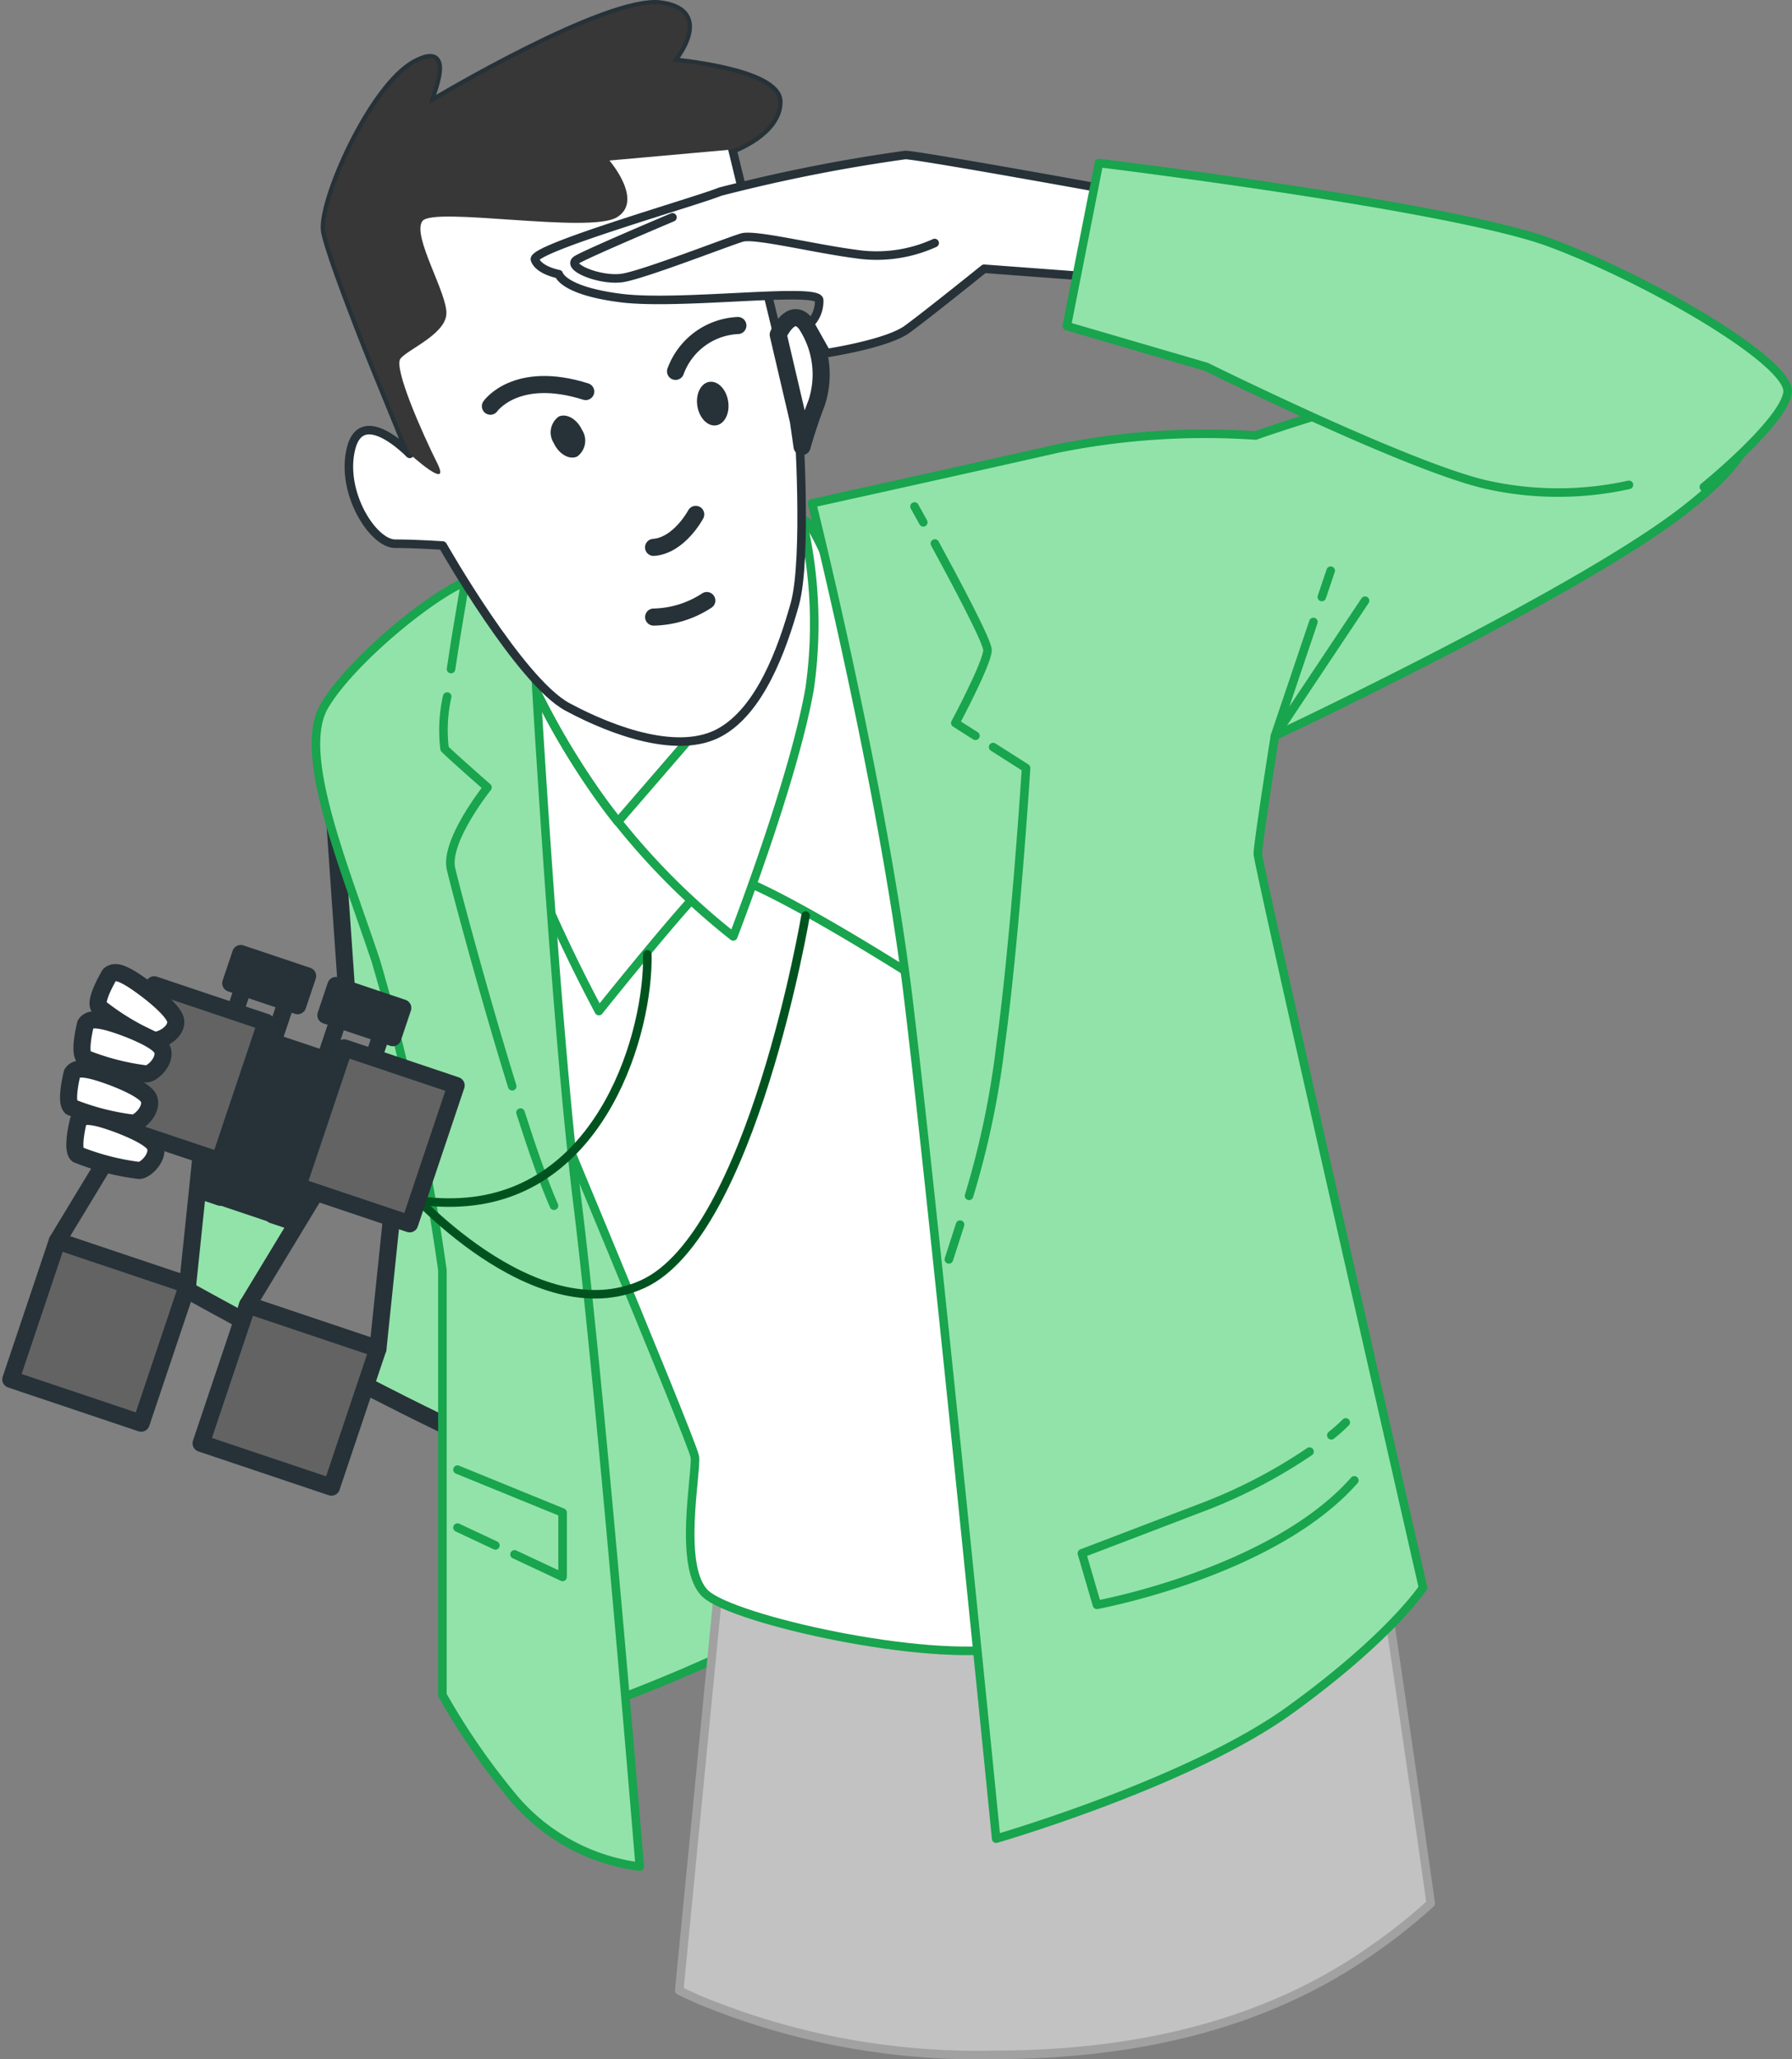<svg xmlns="http://www.w3.org/2000/svg" width="104.883" height="120.5" viewBox="0 0 104.883 120.5">
    <rect x="0" y="0" width="104.883" height="120.5" fill="#808080" stroke="none"/>
    <g data-name="Group 2413">
        <path data-name="Path 3845" d="m882.8 292.958 1.525 21.989-9.525-4.447-2.415 9.66s20.464 11.439 22.5 11.058-3.051-44.867-3.051-44.867z" transform="translate(-863.257 -245.678)" style="stroke-linecap:round;stroke-linejoin:round;stroke:#263238;fill:#92e3a9"/>
        <path data-name="Path 3846" d="M927 353.334s10.977-3.774 15.265-7.375-18.185-47.169-18.185-47.169.343 39.964 2.92 54.544z" transform="translate(-893.257 -253.006)" style="stroke-width:.5px;stroke:#19a44e;stroke-linecap:round;stroke-linejoin:round;fill:#92e3a9"/>
        <path data-name="Path 3847" d="m985.2 397.27-1.269.189a1.163 1.163 0 0 1 .013.187c-.1 1.631-8.918 5.975-15.146 8.324a8.707 8.707 0 0 1-5.477 1.587h-.061c-4.807.463-14.042-1.654-16.13-3.082l-2.248 23.025h0c.362.178.732.348 1.105.516a42.52 42.52 0 0 0 17.336 3.248q11.56 0 19.624-4.564l.117-.067q.509-.291 1-.6c.4-.249.786-.505 1.17-.767.117-.08.232-.163.348-.244.269-.189.535-.38.8-.575q.187-.139.371-.28.393-.3.774-.614c.1-.085.208-.168.31-.254.349-.293.693-.59 1.028-.9h0c-1.431-10.182-3.665-25.129-3.665-25.129z" transform="translate(-905.128 -311.018)" style="fill:#c2c2c2;stroke:#a1a1a1;stroke-width:.5px;stroke-linecap:round;stroke-linejoin:round"/>
        <path data-name="Path 3848" d="M917.706 291.94s10.422 24.859 10.55 25.738-1.029 6.529.643 8.035 12.866 4.018 17.627 3.139 20.2-7.659 20.328-9.793-15.31-43.817-17.24-48.84-9.778-6.78-15.053-6.277-18.012 3.767-20.328 6.905 3.473 21.093 3.473 21.093z" transform="translate(-887.588 -232.43)" style="fill:#fff;stroke-width:.5px;stroke:#19a44e;stroke-linecap:round;stroke-linejoin:round"/>
        <g data-name="Group 2402">
            <path data-name="Path 3849" d="M924.307 267.423s-1.255 11.425-.5 13.811a95.9 95.9 0 0 0 4.18 8.948s5.739-7.19 6.868-7.943 11.551 5.9 11.551 5.9a51.1 51.1 0 0 0-1.13-13.057c-1.506-5.9-4.143-12.3-5.022-13.434s-.879 3.013-4.143 5.775-11.804 0-11.804 0z" transform="translate(-892.935 -231.015)" style="fill:#fff;stroke-width:.5px;stroke:#19a44e;stroke-linecap:round;stroke-linejoin:round"/>
            <g data-name="Group 2401">
                <path data-name="Path 3850" d="M923.117 267.993a44.459 44.459 0 0 0 4.744 8.4 41.231 41.231 0 0 0 7.725 8s3.524-9.08 4.473-14.5a26.751 26.751 0 0 0-.678-10.843s-.678 8.132-3.524 9.758-12.74-.815-12.74-.815z" transform="translate(-892.671 -229.596)" style="fill:#fff;stroke-width:.5px;stroke:#19a44e;stroke-linecap:round;stroke-linejoin:round"/>
                <path data-name="Path 3851" d="M930.56 282.085a57.509 57.509 0 0 1-7.442-1.269 44.459 44.459 0 0 0 4.744 8.4c.313.445.641.874.972 1.294l5.607-6.487z" transform="translate(-892.671 -242.419)" style="fill:none;stroke-width:.5px;stroke:#19a44e;stroke-linecap:round;stroke-linejoin:round"/>
            </g>
        </g>
        <g data-name="Group 2403">
            <path data-name="Path 3852" d="M962.7 246.72s4.123 16.5 5.63 28.928 5.148 49.216 5.148 49.216 11.3-3.264 17.2-7.533 7.784-7.156 7.784-7.156-9.668-42.311-9.668-42.939 1-6.905 1-6.905 17.075-8.035 23.6-12.932 4.9-7.533 1.758-8.789-12.932.125-18.331 1.632-8.161 2.511-8.161 2.511a43.639 43.639 0 0 0-11.551.754c-5.52 1.255-14.409 3.213-14.409 3.213z" transform="translate(-915.174 -217.268)" style="stroke-width:.5px;stroke:#19a44e;stroke-linecap:round;stroke-linejoin:round;fill:#92e3a9"/>
            <path data-name="Path 3853" d="M982.856 361.768c-.2.625-.417 1.3-.656 2.034" transform="translate(-926.664 -290.105)" style="fill:#fff;stroke-width:.5px;stroke:#19a44e;stroke-linecap:round;stroke-linejoin:round"/>
            <path data-name="Path 3854" d="m986.483 293.765 1.928 1.227s-.635 10-1.506 16.322a50.51 50.51 0 0 1-1.833 8.711" transform="translate(-928.356 -250.047)" style="fill:none;stroke-width:.5px;stroke:#19a44e;stroke-linecap:round;stroke-linejoin:round"/>
            <path data-name="Path 3855" d="M980.206 264.774c1.264 2.322 3.08 5.744 3.08 6.235 0 .753-1.883 4.269-1.883 4.269l1.177.749" transform="translate(-925.489 -232.969)" style="fill:none;stroke-width:.5px;stroke:#19a44e;stroke-linecap:round;stroke-linejoin:round"/>
            <path data-name="Path 3856" d="M977.306 259.505s.2.358.513.927" transform="translate(-923.781 -229.865)" style="fill:#fff;stroke-width:.5px;stroke:#19a44e;stroke-linecap:round;stroke-linejoin:round"/>
            <path data-name="Path 3857" d="M1014.467 394.092a30.369 30.369 0 0 1-6.418 3.315c-5.9 2.26-6.905 2.637-6.905 2.637l.879 3.013s10.3-1.883 15.066-7.282" transform="translate(-937.822 -309.146)" style="fill:none;stroke-width:.5px;stroke:#19a44e;stroke-linecap:round;stroke-linejoin:round"/>
            <path data-name="Path 3858" d="M1037.514 389.937a10.175 10.175 0 0 1-.843.752" transform="translate(-958.751 -306.698)" style="fill:#fff;stroke-width:.5px;stroke:#19a44e;stroke-linecap:round;stroke-linejoin:round"/>
            <path data-name="Path 3859" d="m1030.892 274.163-2.251 6.667 5.273-7.91" transform="translate(-954.02 -237.768)" style="fill:none;stroke-width:.5px;stroke:#19a44e;stroke-linecap:round;stroke-linejoin:round"/>
            <path data-name="Line 128" transform="translate(77.364 33.395)" style="fill:#fff;stroke-width:.5px;stroke:#19a44e;stroke-linecap:round;stroke-linejoin:round" d="M.52 0 0 1.541"/>
        </g>
        <g data-name="Group 2404">
            <path data-name="Path 3860" d="M907.2 272.125s1.255 22.85 2.637 34.024 3.641 38.8 3.641 38.8a11.593 11.593 0 0 1-7.282-3.892 40.4 40.4 0 0 1-4.269-6.152v-24.863a126.914 126.914 0 0 0-3.892-18.079c-1.883-5.65-4.645-12.178-3.013-14.941s6.78-6.905 8.663-7.408 3.393 0 3.515 2.511z" transform="translate(-876.034 -235.716)" style="stroke-width:.5px;stroke:#19a44e;stroke-linecap:round;stroke-linejoin:round;fill:#92e3a9"/>
            <path data-name="Path 3861" d="M923.657 345.813c.71 2.218 1.4 4.188 1.96 5.451" transform="translate(-893.193 -280.706)" style="fill:#fff;stroke-width:.5px;stroke:#19a44e;stroke-linecap:round;stroke-linejoin:round"/>
            <path data-name="Path 3862" d="M912.88 286.565a9.026 9.026 0 0 0-.151 3.056c.5.5 2.511 2.26 2.511 2.26s-2.511 3.139-2.134 4.771c.247 1.073 1.9 7.294 3.581 12.718" transform="translate(-886.708 -245.804)" style="fill:none;stroke-width:.5px;stroke:#19a44e;stroke-linecap:round;stroke-linejoin:round"/>
            <path data-name="Path 3863" d="M914.891 266.2s-.662 3.6-1.131 6.76" transform="translate(-887.362 -233.807)" style="fill:#fff;stroke-width:.5px;stroke:#19a44e;stroke-linecap:round;stroke-linejoin:round"/>
            <path data-name="Line 129" transform="translate(26.775 89.392)" style="fill:#fff;stroke-width:.5px;stroke:#19a44e;stroke-linecap:round;stroke-linejoin:round" d="M2.22 1.042 0 0"/>
            <path data-name="Path 3864" d="m914.679 396.659 6.152 2.511v3.767l-2.814-1.321" transform="translate(-887.904 -310.657)" style="fill:none;stroke-width:.5px;stroke:#19a44e;stroke-linecap:round;stroke-linejoin:round"/>
        </g>
        <g data-name="Group 2405" transform="translate(19.021 .25)">
            <path data-name="Path 3865" d="m898.512 209.036 2.146 5.258s-2.79-2.9-3.434-.322 1.287 5.58 2.575 5.58 2.79.107 2.79.107 4.506 7.94 7.3 9.442 6.545 2.79 8.906 1.5 3.648-4.828 4.4-7.511.215-10.73.215-10.73l-3.863-15.88s2.683-.966 2.683-2.79-6.23-2.358-6.23-2.358 2.468-2.9-.644-3.326-13.2 5.58-13.52 5.794 1.717-3.756-.858-2.361-5.58 8.262-5.258 9.872 2.792 7.725 2.792 7.725z" transform="translate(-895.698 -187.984)" style="fill:#fff;stroke-width:.5px;stroke-linecap:round;stroke-linejoin:round;stroke:#263238"/>
            <path data-name="Path 3866" d="M916 191.332s2.468-2.9-.644-3.326-13.2 5.579-13.52 5.794 1.717-3.756-.858-2.361-5.58 8.262-5.258 9.872 2.79 7.726 2.79 7.726l2.146 5.258s2.468 2.254 1.609.537-2.575-5.58-2.146-6.116 2.575-1.395 2.683-2.575-2.039-4.614-1.4-5.472 9.765.751 11.374-.215-.429-3.327-.429-3.327l7.189-.644s2.683-.966 2.683-2.79-6.219-2.361-6.219-2.361z" transform="translate(-895.698 -187.984)" style="fill:#373737"/>
            <path data-name="Path 3867" d="M944.964 260.626s-.966 1.824-2.468 1.931" transform="translate(-923.265 -230.775)" style="fill:#fff;stroke-linecap:round;stroke-linejoin:round;stroke:#263238"/>
            <path data-name="Path 3868" d="M929.708 247.4a1.149 1.149 0 0 1-.285 1.552c-.457.212-1.07-.139-1.369-.784a1.15 1.15 0 0 1 .285-1.552c.461-.21 1.07.141 1.369.784z" transform="translate(-914.662 -222.487)" style="stroke:transparent;fill:#263238"/>
            <ellipse data-name="Ellipse 175" cx=".912" cy="1.288" rx=".912" ry="1.288" transform="rotate(-9.048 151.336 -125.325)" style="stroke:transparent;fill:#263238"/>
            <path data-name="Path 3869" d="M942.5 273.864a5.877 5.877 0 0 0 3.112-.966" transform="translate(-923.265 -238.004)" style="fill:#fff;stroke-linecap:round;stroke-linejoin:round;stroke:#263238"/>
            <path data-name="Path 3870" d="M919.257 243.4s1.5-2.146 5.579-.858" transform="translate(-909.576 -219.879)" style="fill:none;stroke-linecap:round;stroke-linejoin:round;stroke:#263238"/>
            <path data-name="Path 3871" d="M945.629 236.414a4.089 4.089 0 0 1 3.648-2.683" transform="translate(-925.111 -214.932)" style="fill:none;stroke-linecap:round;stroke-linejoin:round;stroke:#263238"/>
            <path data-name="Path 3872" d="M960.251 233.608s.751-1.717 1.61-.644a5.34 5.34 0 0 1 .644 4.614 30.683 30.683 0 0 0-.859 2.575l-.215-1.5z" transform="translate(-933.724 -214.272)" style="fill:#fff;stroke-linecap:round;stroke-linejoin:round;stroke:#263238"/>
        </g>
        <g data-name="Group 2406">
            <path data-name="Path 3873" d="M959.225 211.594s-11.8-2.146-12.554-2.146a96.362 96.362 0 0 0-10.838 2.146c-1.287.537-11.052 3.327-10.837 3.97s1.395.858 1.395.858.215.966 3.648 1.4 11.481-.644 11.589.107a1.876 1.876 0 0 1-.537 1.395l.966 1.717s3.541-.536 4.721-1.395 4.507-3.541 4.507-3.541l7.189.536z" transform="translate(-893.685 -200.378)" style="fill:#fff;stroke-width:.5px;stroke-linecap:round;stroke-linejoin:round;stroke:#263238"/>
            <path data-name="Path 3874" d="M936.363 218.326s-4.828 2.039-5.579 2.468 1.395 1.288 2.682 1.073 6.224-2.146 6.975-2.36 4.185.644 6.653.966a8.209 8.209 0 0 0 4.614-.644" transform="translate(-897.005 -205.608)" style="fill:#fff;stroke-width:.5px;stroke-linecap:round;stroke-linejoin:round;stroke:#263238"/>
        </g>
        <path data-name="Path 3875" d="M1031.9 229.425a19.24 19.24 0 0 1-8.287 0c-4.52-1-16.447-6.906-16.447-6.906L999 220.134l1.883-9.542s20.591 2.511 26.366 4.646 14.187 7.031 13.936 8.789-4.9 5.524-4.9 5.524" transform="translate(-936.562 -201.052)" style="stroke-width:.5px;stroke:#19a44e;stroke-linecap:round;stroke-linejoin:round;fill:#92e3a9"/>
        <path data-name="Path 3876" d="M906.953 333.576s7.555 8.657 13.929 5.745 9.522-21.563 9.522-21.563" transform="translate(-883.255 -264.18)" style="stroke:#00531f;fill:none;stroke-width:.5px;stroke-linecap:round;stroke-linejoin:round"/>
        <path data-name="Path 3877" d="M882.823 329.3s5.981 7.476 13.929 6.768 10.624-9.916 10.545-14.48" transform="translate(-869.408 -265.742)" style="stroke:#00531f;fill:none;stroke-width:.5px;stroke-linecap:round;stroke-linejoin:round"/>
        <g data-name="Group 2411">
            <g data-name="Group 2407">
                <path data-name="Rectangle 2511" transform="rotate(18.56 -168.42 72.657)" style="fill:#7d7d7d;stroke-linecap:round;stroke-linejoin:round;stroke:#263238" d="M0 0h2.662v12.484H0z"/>
                <path data-name="Rectangle 2512" transform="rotate(18.571 -163.592 70.985)" style="fill:#263238;stroke-linecap:round;stroke-linejoin:round;stroke:#263238" d="M0 0h4.131v1.836H0z"/>
            </g>
            <g data-name="Group 2408">
                <path data-name="Rectangle 2513" transform="rotate(18.56 -171.362 90.65)" style="fill:#7d7d7d;stroke-linecap:round;stroke-linejoin:round;stroke:#263238" d="M0 0h2.662v12.484H0z"/>
                <path data-name="Rectangle 2514" transform="rotate(18.57 -166.54 88.955)" style="fill:#263238;stroke-linecap:round;stroke-linejoin:round;stroke:#263238" d="M0 0h4.131v1.836H0z"/>
            </g>
            <path data-name="Rectangle 2515" transform="rotate(18.57 -177.117 70.795)" style="fill:#263238;stroke-linecap:round;stroke-linejoin:round;stroke:#263238" d="M0 0h8.628v9.546H0z"/>
            <g data-name="Group 2409">
                <path data-name="Path 3878" d="m865.969 357.091-7.63-2.563 4.045-6.678 4.393 1.476z" transform="translate(-854.986 -281.906)" style="fill:#7d7d7d;stroke-linecap:round;stroke-linejoin:round;stroke:#263238"/>
                <path data-name="Rectangle 2516" transform="rotate(18.571 -220.414 46.565)" style="fill:#636363;stroke-linecap:round;stroke-linejoin:round;stroke:#263238" d="M0 0h8.049v8.542H0z"/>
                <path data-name="Rectangle 2517" transform="rotate(18.56 -171.83 56.425)" style="fill:#636363;stroke-linecap:round;stroke-linejoin:round;stroke:#263238" d="M0 0h6.912v8.542H0z"/>
            </g>
            <g data-name="Group 2410">
                <path data-name="Path 3879" d="m893.072 366.2-7.63-2.564 4.045-6.678 4.392 1.476z" transform="translate(-870.952 -287.269)" style="fill:#7d7d7d;stroke-linecap:round;stroke-linejoin:round;stroke:#263238"/>
                <path data-name="Rectangle 2518" transform="rotate(18.571 -226.29 82.495)" style="fill:#636363;stroke-linecap:round;stroke-linejoin:round;stroke:#263238" d="M0 0h8.049v8.542H0z"/>
                <path data-name="Rectangle 2519" transform="rotate(18.57 -177.459 92.27)" style="fill:#636363;stroke-linecap:round;stroke-linejoin:round;stroke:#263238" d="M0 0h6.912v8.542H0z"/>
            </g>
        </g>
        <g data-name="Group 2412">
            <path data-name="Path 3880" d="M864.823 326s-.889 1.465-.628 1.883a14.436 14.436 0 0 0 3.191 1.935c.366.1 1.36-.418 1.308-1.1s-2.04-2.144-2.667-2.51-.942-.421-1.204-.208z" transform="translate(-858.408 -268.961)" style="fill:#fff;stroke-linecap:round;stroke-linejoin:round;stroke:#263238"/>
            <path data-name="Path 3881" d="M862.065 332.859s-.429 1.659-.058 1.984a14.459 14.459 0 0 0 3.613.932c.381-.005 1.181-.793.935-1.429s-2.572-1.464-3.278-1.633-1.022-.13-1.212.146z" transform="translate(-857.058 -272.93)" style="fill:#fff;stroke-linecap:round;stroke-linejoin:round;stroke:#263238"/>
            <path data-name="Path 3882" d="M860.156 339.859s-.429 1.659-.058 1.984a14.421 14.421 0 0 0 3.613.932c.381-.005 1.181-.793.935-1.429s-2.572-1.465-3.278-1.634-1.022-.129-1.212.147z" transform="translate(-855.933 -277.053)" style="fill:#fff;stroke-linecap:round;stroke-linejoin:round;stroke:#263238"/>
            <path data-name="Path 3883" d="M861.047 346.605s-.429 1.659-.057 1.984a14.456 14.456 0 0 0 3.613.932c.38-.006 1.181-.793.935-1.429s-2.572-1.464-3.278-1.633-1.023-.13-1.213.146z" transform="translate(-856.458 -281.027)" style="fill:#fff;stroke-linecap:round;stroke-linejoin:round;stroke:#263238"/>
        </g>
    </g>
</svg>
